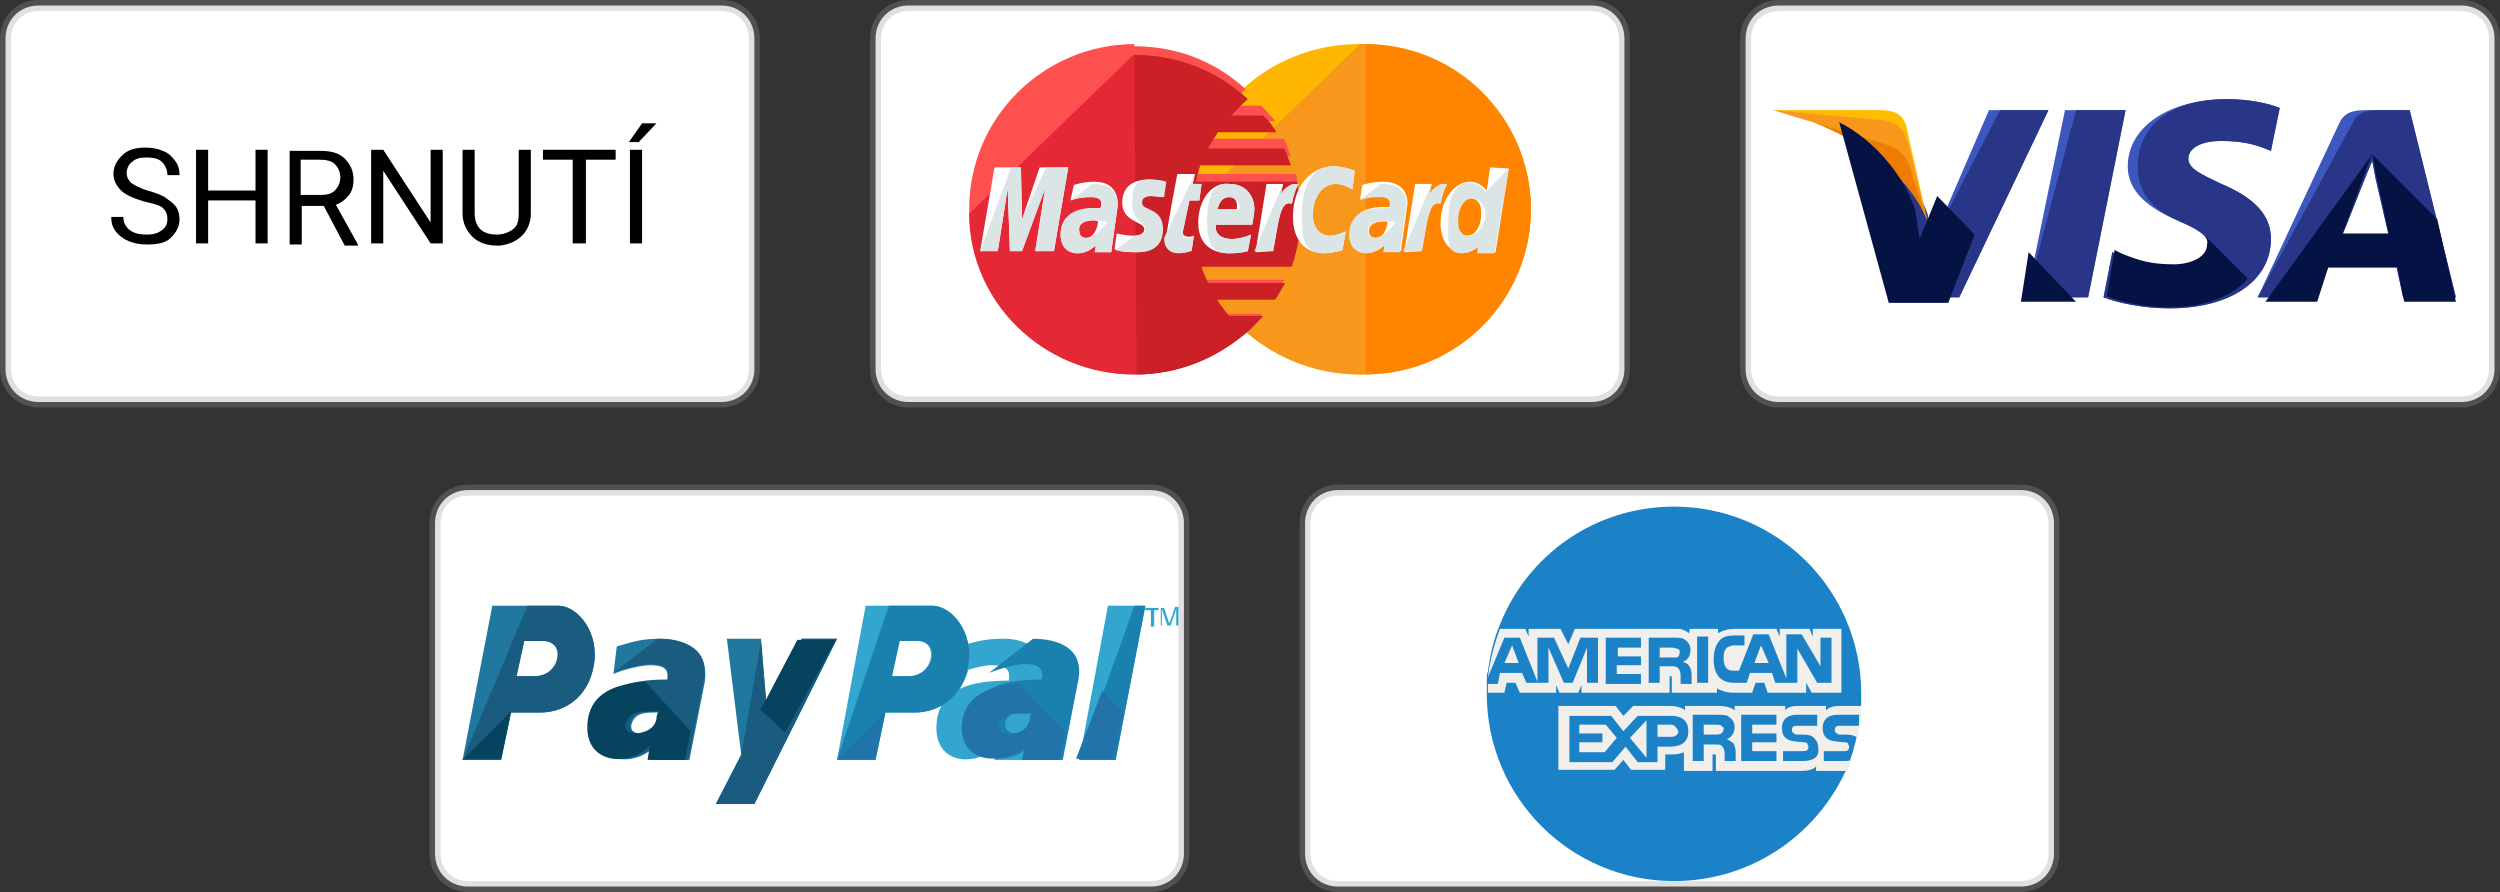 <?xml version="1.0" encoding="utf-8"?>
<!-- Generator: Adobe Illustrator 23.0.3, SVG Export Plug-In . SVG Version: 6.00 Build 0)  -->
<svg version="1.1" id="Layer_1" xmlns="http://www.w3.org/2000/svg" xmlns:xlink="http://www.w3.org/1999/xlink" x="0px" y="0px"
	 viewBox="0 0 227 81" style="enable-background:new 0 0 227 81;" xml:space="preserve">
<rect x="0" y="0" width="227" height="81" fill="#333333" stroke="none"/>
<style type="text/css">
	.st0{fill-rule:evenodd;clip-rule:evenodd;fill:#FFFFFF;stroke:#979797;stroke-opacity:0.3;}
	.st1{fill:#FFB600;}
	.st2{fill:#F7981D;}
	.st3{fill:#FF8500;}
	.st4{fill:#FF5050;}
	.st5{fill:#E52836;}
	.st6{fill:#CB2026;}
	.st7{fill:#FFFFFF;}
	.st8{fill:#DCE5E5;}
	.st9{fill:#3C58BF;}
	.st10{fill:#293688;}
	.st11{fill:#FFBC00;}
	.st12{fill:#ED7C00;}
	.st13{fill:#051244;}
	.st14{fill:#1C82C8;}
	.st15{fill:#F0EFEB;}
	.st16{fill:#32A6CE;}
	.st17{fill:#1A80AD;}
	.st18{fill:#21789E;}
	.st19{fill:#1A5B80;}
	.st20{fill:#06435E;}
	.st21{fill:#2273AA;}
</style>
<title>Group 8</title>
<desc>Created with Sketch.</desc>
<g id="Page-1">
	<g id="Group-8">
		<g id="Group-6" transform="translate(79, 0)">
			<path id="Rectangle" class="st0" d="M3.5,0.5h62c1.7,0,3,1.3,3,3v30c0,1.7-1.3,3-3,3h-62c-1.7,0-3-1.3-3-3v-30
				C0.5,1.8,1.8,0.5,3.5,0.5z"/>
			<g id="mastercard" transform="translate(9, 4)">
				<path id="Path" class="st1" d="M51,15c0,8.3-6.9,15-15.5,15C27,30,20,23.3,20,15l0,0c0-8.3,6.9-15,15.4-15C44.1,0,51,6.7,51,15
					L51,15z"/>
				<path class="st2" d="M35.5,0C44,0,51,6.7,51,15l0,0c0,8.3-6.9,15-15.5,15C27,30,20,23.3,20,15"/>
				<path class="st3" d="M36,0c8.3,0,15,6.7,15,15l0,0c0,8.3-6.7,15-15,15"/>
				<path class="st4" d="M14.9,0C6.7,0.1,0,6.7,0,15s6.7,15,15,15c3.9,0,7.4-1.5,10.1-3.9l0,0l0,0c0.6-0.5,1-1,1.5-1.6h-3.1
					c-0.4-0.5-0.8-1-1.1-1.5h5.3c0.3-0.5,0.6-1,0.9-1.6h-7.1c-0.2-0.5-0.5-1-0.6-1.6h8.3c0.5-1.5,0.8-3.1,0.8-4.8
					c0-1.1-0.2-2.1-0.3-3.2h-9.2c0.1-0.6,0.2-1,0.4-1.6h8.3c-0.2-0.6-0.4-1.1-0.6-1.6h-7c0.2-0.6,0.6-1,0.9-1.6h5.3
					C27.4,6.6,27,6,26.5,5.6h-2.9c0.5-0.6,1-1,1.5-1.5C22.4,1.6,18.9,0.2,15,0.2C15,0,15,0,14.9,0z"/>
				<path class="st5" d="M0,15.4C0,23.4,6.7,30,15,30c3.9,0,7.4-1.5,10.1-3.8l0,0l0,0c0.6-0.5,1-1,1.5-1.5h-3.1
					c-0.4-0.5-0.8-1-1.1-1.5h5.3c0.3-0.5,0.6-1,0.9-1.5h-7.1c-0.2-0.5-0.5-1-0.6-1.5h8.3c0.5-1.5,0.8-3,0.8-4.6
					c0-1.1-0.2-2.1-0.3-3.1h-9.2c0.1-0.5,0.2-1,0.4-1.5h8.3c-0.2-0.5-0.4-1.1-0.6-1.5h-7c0.2-0.5,0.6-1,0.9-1.5h5.3
					c-0.3-0.5-0.7-1.1-1.2-1.5h-2.9c0.5-0.5,1-1,1.5-1.5C22.4,2.4,18.9,1,15,1h-0.1"/>
				<path class="st6" d="M15.2,30c3.9,0,7.3-1.5,10-3.8l0,0l0,0c0.6-0.5,1-1,1.5-1.5h-3.1c-0.4-0.5-0.8-1-1.1-1.5h5.3
					c0.3-0.5,0.6-1,0.9-1.5h-7c-0.2-0.5-0.5-1-0.6-1.5h8.2c0.5-1.5,0.8-3,0.8-4.6c0-1.1-0.2-2.1-0.3-3.1h-9.2c0.1-0.5,0.2-1,0.4-1.5
					h8.2c-0.2-0.5-0.4-1.1-0.6-1.5h-6.9c0.2-0.5,0.6-1,0.9-1.5h5.3c-0.3-0.5-0.7-1.1-1.2-1.5h-2.9c0.5-0.5,0.9-1,1.5-1.5
					C22.5,2.4,18.9,1,15.1,1H15"/>
				<g id="Group" transform="translate(1, 11)">
					<path class="st7" d="M19.2,7.7l0.2-1.3c-0.1,0-0.2,0.1-0.4,0.1c-0.6,0-0.6-0.3-0.6-0.5L19,3.2h0.9l0.2-1.5h-0.8l0.2-0.9h-1.6
						c0,0-1,5.2-1,5.8c0,0.9,0.6,1.3,1.3,1.3C18.7,8,19.1,7.8,19.2,7.7z"/>
					<path id="Shape" class="st7" d="M19.8,5.2c0,2.2,1.5,2.8,2.8,2.8c1.2,0,1.7-0.2,1.7-0.2l0.3-1.5c0,0-0.9,0.4-1.7,0.4
						c-1.8,0-1.5-1.3-1.5-1.3h3.3c0,0,0.2-1,0.2-1.4c0-1-0.6-2.3-2.3-2.3C21,1.5,19.8,3.2,19.8,5.2z M22.6,2.9c0.9,0,0.7,1,0.7,1.1
						h-1.8C21.6,4,21.7,2.9,22.6,2.9z"/>
					<path class="st7" d="M32.9,7.7L33.2,6c0,0-0.8,0.4-1.4,0.4c-1.1,0-1.6-0.9-1.6-1.8c0-1.9,1-2.9,2.1-2.9c0.8,0,1.5,0.5,1.5,0.5
						L34,0.5c0,0-1-0.4-1.9-0.4c-1.9,0-3.7,1.6-3.7,4.6c0,2,1,3.3,2.9,3.3C32,8,32.9,7.7,32.9,7.7z"/>
					<path class="st7" d="M10.4,1.5c-1.1,0-1.9,0.3-1.9,0.3L8.2,3.2c0,0,0.7-0.3,1.8-0.3c0.6,0,1,0.1,1,0.6c0,0.3-0.1,0.4-0.1,0.4
						s-0.5,0-0.7,0c-1.4,0-2.9,0.6-2.9,2.4c0,1.4,1,1.7,1.5,1.7c1.1,0,1.6-0.7,1.7-0.7l-0.1,0.6h1.5l0.6-4.3
						C12.5,1.6,10.9,1.5,10.4,1.5z M10.7,5.1c0,0.2-0.2,1.5-1.1,1.5c-0.5,0-0.6-0.4-0.6-0.6C8.9,5.5,9.2,5,10.4,5
						C10.6,5.1,10.7,5.1,10.7,5.1z"/>
					<path class="st7" d="M14.1,7.9c0.4,0,2.4,0.1,2.4-2.1c0-2-1.9-1.6-1.9-2.4c0-0.4,0.3-0.6,0.9-0.6c0.2,0,1.1,0.1,1.1,0.1
						l0.2-1.4c0,0-0.6-0.2-1.5-0.2c-1.2,0-2.4,0.5-2.4,2.1c0,1.8,2,1.7,2,2.4c0,0.5-0.6,0.6-1,0.6c-0.7,0-1.5-0.2-1.5-0.2l-0.2,1.4
						C12.3,7.7,12.7,7.9,14.1,7.9z"/>
					<path class="st7" d="M46.3,0.2l-0.3,2.1c0,0-0.6-0.8-1.5-0.8c-1.5,0-2.7,1.7-2.7,3.8c0,1.3,0.6,2.6,2,2.6c1,0,1.5-0.6,1.5-0.6
						l-0.1,0.6h1.6L48,0.3L46.3,0.2z M45.5,4.4c0,0.9-0.4,2-1.3,2c-0.6,0-0.9-0.5-0.9-1.3c0-1.3,0.6-2.1,1.3-2.1
						C45.2,3.1,45.5,3.5,45.5,4.4z"/>
					<polygon class="st7" points="1.6,7.8 2.5,2.1 2.7,7.8 3.8,7.8 5.9,2.1 5,7.8 6.7,7.8 8,0.2 5.4,0.2 3.8,4.9 3.7,0.2 1.3,0.2 
						0,7.8 					"/>
					<path class="st7" d="M26.6,7.8c0.5-2.6,0.6-4.7,1.7-4.3c0.2-1,0.4-1.4,0.6-1.8c0,0-0.1,0-0.3,0c-0.7,0-1.3,0.9-1.3,0.9l0.2-0.9
						h-1.5l-1,6.2L26.6,7.8L26.6,7.8z"/>
					<path class="st7" d="M36.6,1.5c-1.1,0-1.9,0.3-1.9,0.3l-0.2,1.3c0,0,0.7-0.3,1.8-0.3c0.6,0,1,0.1,1,0.6c0,0.3-0.1,0.4-0.1,0.4
						s-0.5,0-0.7,0c-1.4,0-2.9,0.6-2.9,2.4c0,1.4,1,1.7,1.5,1.7c1.1,0,1.6-0.7,1.7-0.7l-0.1,0.6h1.5l0.6-4.3
						C38.8,1.6,37.1,1.5,36.6,1.5z M37,5.1c0,0.2-0.2,1.5-1.1,1.5c-0.5,0-0.6-0.4-0.6-0.6c0-0.4,0.2-0.9,1.5-0.9
						C36.9,5.1,36.9,5.1,37,5.1z"/>
					<path class="st7" d="M40.1,7.8c0.5-2.6,0.6-4.7,1.7-4.3c0.2-1,0.4-1.4,0.6-1.8c0,0-0.1,0-0.3,0c-0.7,0-1.3,0.9-1.3,0.9l0.2-0.9
						h-1.5l-1,6.2L40.1,7.8L40.1,7.8z"/>
				</g>
				<g transform="translate(1, 11)">
					<path class="st8" d="M16.7,6.6C16.7,7.6,17.3,8,18,8c0.6,0,1-0.2,1.2-0.2l0.2-1.3c-0.1,0-0.2,0.1-0.4,0.1
						c-0.6,0-0.6-0.3-0.6-0.5L19,3.2h0.9l0.2-1.5h-0.8l0.2-0.9"/>
					<path class="st8" d="M20.6,5.2c0,2.2,0.7,2.8,2,2.8c1.2,0,1.7-0.2,1.7-0.2l0.3-1.5c0,0-0.9,0.4-1.7,0.4c-1.8,0-1.5-1.3-1.5-1.3
						h3.3c0,0,0.2-1,0.2-1.4c0-1-0.6-2.3-2.3-2.3C21,1.5,20.6,3.2,20.6,5.2z M22.6,2.9c0.9,0,1,1,1,1.1h-2.1
						C21.6,4,21.7,2.9,22.6,2.9z"/>
					<path class="st8" d="M32.9,7.7L33.2,6c0,0-0.8,0.4-1.4,0.4c-1.1,0-1.6-0.9-1.6-1.8c0-1.9,1-2.9,2.1-2.9c0.8,0,1.5,0.5,1.5,0.5
						L34,0.5c0,0-1-0.4-1.9-0.4c-1.9,0-2.9,1.6-2.9,4.6c0,2,0.2,3.3,2.1,3.3C32,8,32.9,7.7,32.9,7.7z"/>
					<path class="st8" d="M8.2,3.2c0,0,0.7-0.3,1.8-0.3c0.6,0,1,0.1,1,0.6c0,0.3-0.1,0.4-0.1,0.4s-0.5,0-0.7,0
						c-1.4,0-2.9,0.6-2.9,2.4c0,1.4,1,1.7,1.5,1.7c1.1,0,1.6-0.7,1.7-0.7l-0.1,0.6h1.5l0.6-4.3c0-1.8-1.6-1.9-2.3-1.9L8.2,3.2z
						 M11.5,5.1c0,0.2-1,1.5-1.9,1.5c-0.5,0-0.6-0.4-0.6-0.6C8.9,5.5,9.2,5,10.4,5C10.6,5.1,11.5,5.1,11.5,5.1z"/>
					<path class="st8" d="M12.3,7.7c0,0,0.5,0.2,1.9,0.2c0.4,0,2.4,0.1,2.4-2.1c0-2-1.9-1.6-1.9-2.4c0-0.4,0.3-0.6,0.9-0.6
						c0.2,0,1.1,0.1,1.1,0.1l0.2-1.4c0,0-0.6-0.2-1.5-0.2c-1.2,0-1.6,0.5-1.6,2.1c0,1.8,1.2,1.7,1.2,2.4c0,0.5-0.6,0.6-1,0.6"/>
					<path class="st8" d="M45.9,2.4c0,0-0.6-0.8-1.5-0.8c-1.5,0-1.9,1.7-1.9,3.8c0,1.3-0.2,2.6,1.2,2.6c1,0,1.5-0.6,1.5-0.6
						l-0.1,0.6h1.6L48,0.3L45.9,2.4z M45.9,4.4c0,0.9-0.7,2-1.6,2c-0.6,0-0.9-0.5-0.9-1.3c0-1.3,0.6-2.1,1.3-2.1
						C45.2,3.1,45.9,3.5,45.9,4.4z"/>
					<polygon class="st8" points="1.6,7.8 2.5,2.1 2.7,7.8 3.8,7.8 5.9,2.1 5,7.8 6.7,7.8 8,0.2 6,0.2 3.8,4.9 3.7,0.2 2.8,0.2 
						0,7.8 					"/>
					<path class="st8" d="M24.9,7.8h1.7c0.5-2.6,0.6-4.7,1.7-4.3c0.2-1,0.4-1.4,0.6-1.8c0,0-0.1,0-0.3,0c-0.7,0-1.3,0.9-1.3,0.9
						l0.2-0.9"/>
					<path class="st8" d="M34.4,3.2c0,0,0.7-0.3,1.8-0.3c0.6,0,1,0.1,1,0.6c0,0.3-0.1,0.4-0.1,0.4s-0.5,0-0.7,0
						c-1.4,0-2.9,0.6-2.9,2.4c0,1.4,1,1.7,1.5,1.7c1.1,0,1.6-0.7,1.7-0.7l-0.1,0.6h1.5l0.6-4.3c0-1.8-1.6-1.9-2.3-1.9L34.4,3.2z
						 M37.7,5.1c0,0.2-1,1.5-1.9,1.5c-0.5,0-0.6-0.4-0.6-0.6c0-0.4,0.2-0.9,1.5-0.9C36.9,5.1,37.7,5.1,37.7,5.1z"/>
					<path class="st8" d="M38.4,7.8h1.7c0.5-2.6,0.6-4.7,1.7-4.3c0.2-1,0.4-1.4,0.6-1.8c0,0-0.1,0-0.3,0c-0.7,0-1.3,0.9-1.3,0.9
						l0.2-0.9"/>
				</g>
			</g>
		</g>
		<g id="Group-2" transform="translate(158, 0)">
			<path class="st0" d="M3.5,0.5h62c1.7,0,3,1.3,3,3v30c0,1.7-1.3,3-3,3h-62c-1.7,0-3-1.3-3-3v-30C0.5,1.8,1.8,0.5,3.5,0.5z"/>
			<g id="visa" transform="translate(3, 9)">
				<polygon class="st9" points="23,18 26.5,1 32,1 28.6,18 				"/>
				<polygon class="st10" points="23,18 27.5,1 32,1 28.6,18 				"/>
				<path class="st9" d="M46,0.8C45,0.4,43.3,0,41.2,0c-5.2,0-9,2.5-9,6.1c0,2.7,2.6,4.1,4.7,5c2.1,0.9,2.7,1.5,2.7,2.3
					c0,1.2-1.7,1.8-3.1,1.8c-2.1,0-3.2-0.3-5-1l-0.7-0.3L30,18c1.3,0.5,3.6,1,6,1c5.5,0,9.2-2.5,9.2-6.3c0-2.1-1.4-3.7-4.5-5
					c-1.9-0.9-3-1.4-3-2.3c0-0.8,0.9-1.6,3-1.6c1.8,0,3,0.3,4,0.7l0.5,0.2L46,0.8L46,0.8z"/>
				<path class="st10" d="M46,0.8C45,0.4,43.3,0,41.2,0c-5.2,0-8.1,2.5-8.1,6.1c0,2.7,1.7,4.1,3.8,5c2.1,0.9,2.7,1.5,2.7,2.3
					c0,1.2-1.7,1.8-3.1,1.8c-2.1,0-3.2-0.3-5-1l-0.7-0.3L30,18c1.3,0.5,3.6,1,6,1c5.5,0,9.2-2.5,9.2-6.3c0-2.1-1.4-3.7-4.5-5
					c-1.9-0.9-3-1.4-3-2.3c0-0.8,0.9-1.6,3-1.6c1.8,0,3,0.3,4,0.7l0.5,0.2L46,0.8L46,0.8z"/>
				<path class="st9" d="M54,1c-1.2,0-2.1,0.1-2.6,1.2L44,18h5.3l1-2.8h6.3l0.6,2.8H62L57.8,1H54z M51.7,12.3c0.3-0.8,2-5,2-5
					s0.4-1,0.7-1.7l0.3,1.6c0,0,1,4.3,1.2,5.2L51.7,12.3L51.7,12.3z"/>
				<path class="st10" d="M55.2,1c-1.2,0-2.1,0.1-2.6,1.2L44,18h5.3l1-2.8h6.3l0.6,2.8H62L57.8,1H55.2z M51.7,12.3c0.4-0.9,2-5,2-5
					s0.4-1,0.7-1.7l0.3,1.6c0,0,1,4.3,1.2,5.2L51.7,12.3L51.7,12.3z"/>
				<path class="st9" d="M14.5,12.8L14,10.4c-0.9-2.8-3.8-6-7-7.5L11.5,18h5.4L25,1h-5.4L14.5,12.8z"/>
				<path class="st10" d="M14.5,12.8L14,10.4c-0.9-2.8-3.8-6-7-7.5L11.5,18h5.4L25,1h-4.4L14.5,12.8z"/>
				<path class="st11" d="M0,1l0.9,0.2C7.6,2.7,12.2,6.5,14,11l-1.9-8.5C11.8,1.3,10.9,1,9.7,1H0L0,1z"/>
				<path class="st2" d="M0,1L0,1c6.7,1.5,12.2,5.5,14,10l-1.8-7.2c-0.3-1.2-1.4-1.9-2.5-1.9L0,1z"/>
				<path class="st12" d="M0,1L0,1c6.7,1.5,12.2,5.5,14,10l-1.3-3.9c-0.3-1.2-0.7-2.4-2.2-2.9L0,1z"/>
				<g transform="translate(6, 2)">
					<path class="st13" d="M12.3,10.3L8.9,6.8l-1.6,3.9L6.9,8.1C6,5.1,3.2,1.7,0,0.1l4.5,16.4h5.4L12.3,10.3z"/>
					<polygon class="st13" points="21.5,16.4 17.2,11.9 16.5,16.4 					"/>
					<path class="st13" d="M32.9,10.1L32.9,10.1c0.4,0.4,0.6,0.7,0.5,1.1c0,1.2-1.6,1.8-3,1.8c-2,0-3.1-0.3-4.8-1L25,11.7l-0.7,4.2
						c1.2,0.5,3.4,1,5.6,1c3.2,0,5.7-0.9,7.2-2.6L32.9,10.1z"/>
					<path class="st13" d="M38.7,16.4h4.7l1-3.1h6.3l0.6,3.1H56l-1.7-7.5L48.4,3l0.3,1.6c0,0,1,4.6,1.2,5.6h-4.2c0.4-1,2-5.4,2-5.4
						s0.4-1.1,0.7-1.8"/>
				</g>
			</g>
		</g>
		<g id="Group-3" transform="translate(118, 44)">
			<path class="st0" d="M3.5,0.5h62c1.7,0,3,1.3,3,3v30c0,1.7-1.3,3-3,3h-62c-1.7,0-3-1.3-3-3v-30C0.5,1.8,1.8,0.5,3.5,0.5z"/>
			<g id="american-express" transform="translate(17, 2)">
				<path class="st14" d="M34,17c0,0.2,0,0.4,0,0.6c0,0.9-0.1,1.8-0.3,2.7c-0.1,0.7-0.3,1.4-0.5,2.1c-0.1,0.3-0.2,0.6-0.3,0.9
					C30.3,29.6,24.2,34,17,34C7.6,34,0,26.4,0,17c0-0.2,0-0.4,0-0.6c0-0.3,0-0.5,0-0.8c0-0.2,0-0.4,0.1-0.6c0.2-1.5,0.5-2.9,1.1-4.3
					C3.7,4.4,9.8,0,17,0C26.4,0,34,7.6,34,17z"/>
				<g transform="translate(0, 11)">
					<polygon class="st15" points="1.6,3.2 2.9,3.2 2.3,1.6 					"/>
					<path class="st15" d="M29.6,0.1v0.7l-0.3-0.7h-2.7v0.7l-0.3-0.7h-3.7c-0.6,0-1.1,0.1-1.6,0.4V0.1h-2.6v0.4
						c-0.3-0.2-0.6-0.4-1.1-0.4H8L7.4,1.5L6.7,0.1H3.8v0.7L3.5,0.1H1.2C0.7,1.4,0.3,2.9,0.1,4.5l1.5-3.6H3l1.6,4v-4h1.5l1.3,2.8
						l1.1-2.8h1.6V5h-1V1.8L7.8,5H7L5.6,1.8V5h-2L3.2,4.1h-2L1,5.1H0.1c0,0.3,0,0.5,0,0.8h1.5L1.8,5h0.8L3,5.9h3.3V5.2l0.3,0.7h1.7
						l0.3-0.7v0.7h8V4.4h0.1c0.1,0,0.1,0,0.1,0.2v1.3h4.1V5.5c0.3,0.2,0.9,0.4,1.5,0.4h1.7l0.3-0.9h0.8l0.3,0.9H29V5l0.5,0.9h2.7
						V0.1H29.6L29.6,0.1z M14.1,1.8h-2.2v0.8H14v0.8h-2.2v0.8h2.2v0.9h-3.2V0.9h3.2V1.8z M18.6,5.1h-1V4.5c0-0.2,0-0.6-0.2-0.8
						c-0.2-0.2-0.3-0.2-0.7-0.2h-1v1.5h-1V0.9h2.2c0.5,0,0.9,0,1.1,0.2c0.3,0.2,0.5,0.5,0.5,0.9c0,0.7-0.4,1-0.7,1.1
						c0.3,0.1,0.5,0.2,0.6,0.4c0.1,0.2,0.2,0.4,0.2,0.8L18.6,5.1L18.6,5.1z M20.1,5h-1V0.8h1V5z M31.3,5H30l-1.8-3.1V5h-2l-0.3-0.9
						h-2l-0.3,0.9h-1.1c-0.5,0-1-0.1-1.4-0.5c-0.3-0.4-0.5-0.8-0.5-1.6c0-0.6,0.1-1.2,0.5-1.7c0.3-0.4,0.8-0.5,1.4-0.5h0.9v0.9h-0.9
						c-0.3,0-0.5,0.1-0.7,0.2c-0.2,0.2-0.3,0.5-0.3,0.9c0,0.5,0.1,0.8,0.3,1c0.2,0.2,0.4,0.2,0.7,0.2h0.4l1.3-3.3h1.4l1.6,4v-4h1.4
						l1.7,2.9V0.9h1L31.3,5L31.3,5L31.3,5z"/>
					<polygon class="st15" points="8.4,8.8 8.4,9.6 10.5,9.6 10.5,10.4 8.4,10.4 8.4,11.3 10.7,11.3 11.8,10 10.8,8.8 					"/>
					<path class="st15" d="M32.1,8.9c-0.2,0-0.3,0-0.4,0.1s-0.1,0.2-0.1,0.3c0,0.2,0.1,0.2,0.2,0.3c0.1,0.1,0.2,0.1,0.3,0.1h0.5
						c0.5,0,0.8,0.1,1.1,0.3C33.9,9,34,8.1,34,7.1h-2c-0.5,0-0.9,0.1-1.2,0.4V7.1h-2.6c-0.4,0-0.9,0.1-1.1,0.4V7.1h-4.6v0.4
						c-0.3-0.3-1-0.4-1.3-0.4H18v0.4c-0.3-0.3-1-0.4-1.3-0.4h-3.4L12.4,8l-0.7-0.9H6.5v5.8h5.1l0.8-0.9l0.7,0.9h3.1v-1.4h0.4
						c0.4,0,0.9,0,1.3-0.2V13h2.6v-1.5h0.1c0.2,0,0.2,0,0.2,0.2V13h7.8c0.5,0,1-0.1,1.3-0.4V13h2.5c0.1,0,0.3,0,0.4,0
						c0.1-0.3,0.2-0.6,0.3-1c-0.2,0.1-0.4,0.1-0.7,0.1h-1.8v-0.9h1.8c0.2,0,0.3,0,0.4-0.1c0.1-0.1,0.1-0.2,0.1-0.3
						c0-0.1-0.1-0.2-0.1-0.3c-0.1-0.1-0.2-0.1-0.3-0.1c-0.9-0.1-2,0-2-1.3c0-0.6,0.3-1.2,1.4-1.2h1.9v1H32.1L32.1,8.9z M16.6,10.8
						h-1.1v1.4h-1.8l-1.1-1.4l-1.2,1.4H7.5V8h3.8l1.1,1.4L13.7,8h3c0.7,0,1.6,0.2,1.6,1.4C18.3,10.5,17.5,10.8,16.6,10.8z
						 M22.4,10.5c0.1,0.2,0.2,0.4,0.2,0.8v0.8h-1v-0.5c0-0.2,0-0.6-0.2-0.8c-0.1-0.2-0.3-0.2-0.7-0.2h-1v1.5h-1V7.9h2.2
						c0.5,0,0.9,0,1.1,0.2c0.3,0.2,0.5,0.5,0.5,0.9c0,0.7-0.4,1-0.7,1.1C22.1,10.3,22.3,10.4,22.4,10.5z M26.3,8.8h-2.2v0.8h2.2v0.8
						h-2.2v0.8h2.2v0.9h-3.2V7.9h3.2V8.8L26.3,8.8z M28.7,12.1h-1.8v-0.9h1.8c0.2,0,0.3,0,0.4-0.1c0.1-0.1,0.1-0.2,0.1-0.3
						c0-0.1-0.1-0.2-0.1-0.3c-0.1-0.1-0.2-0.1-0.3-0.1c-0.9-0.1-2,0-2-1.3c0-0.6,0.3-1.2,1.4-1.2H30v1h-1.8c-0.2,0-0.3,0-0.4,0.1
						c-0.1,0.1-0.1,0.2-0.1,0.3c0,0.2,0.1,0.2,0.2,0.3c0.1,0.1,0.2,0.1,0.3,0.1h0.5c0.5,0,0.9,0.1,1.1,0.4c0.2,0.2,0.3,0.5,0.3,0.9
						C30.2,11.7,29.7,12.1,28.7,12.1z"/>
					<path class="st15" d="M17.3,2.7c0.1-0.1,0.2-0.2,0.2-0.4c0.1-0.2-0.1-0.4-0.2-0.4S17,1.8,16.8,1.8h-1.1v0.9h1.1
						C17,2.7,17.2,2.7,17.3,2.7z"/>
					<polygon class="st15" points="24.9,1.6 24.3,3.2 25.6,3.2 					"/>
					<polygon class="st15" points="14.5,11.8 14.5,8.4 13,10 					"/>
					<path class="st15" d="M16.7,8.8h-1.2v1.1h1.3c0.3,0,0.6-0.2,0.6-0.5C17.2,9,17,8.8,16.7,8.8z"/>
					<path class="st15" d="M21.3,8.9c-0.1-0.1-0.3-0.1-0.5-0.1h-1.1v0.9h1.1c0.2,0,0.3,0,0.5-0.1c0.1-0.1,0.2-0.2,0.2-0.4
						C21.6,9.1,21.4,9,21.3,8.9z"/>
				</g>
			</g>
		</g>
		<g id="Group-4" transform="translate(39, 44)">
			<path class="st0" d="M3.5,0.5h62c1.7,0,3,1.3,3,3v30c0,1.7-1.3,3-3,3h-62c-1.7,0-3-1.3-3-3v-30C0.5,1.8,1.8,0.5,3.5,0.5z"/>
			<g transform="translate(3, 11)">
				<path class="st16" d="M48.8,3c-1.5,0-2.7,0.4-3.7,0.7l-0.3,2.5c0.5-0.2,1.9-0.7,3.1-0.8c1.2,0,1.9,0.2,1.7,1.4
					c-3.6,0-6,0.8-6.5,3.4c-0.7,4.4,3.7,4.5,5.4,2.5L48.3,14h3.2l1.4-7.1C53.4,3.9,51,2.9,48.8,3z M49,10.4
					c-0.2,0.9-0.9,1.2-1.7,1.3c-0.7,0-1.3-0.4-0.9-1.3c0.4-0.7,1.3-0.7,2-0.7c0.2,0,0.5,0,0.8,0C49.1,9.6,49,10,49,10.4z"/>
				<path class="st17" d="M47.8,6.1c0.5-0.2,1.9-0.7,3.1-0.8c1.2,0,1.9,0.2,1.7,1.4c-3.6,0-6,0.8-6.5,3.4c-0.7,4.4,3.7,4.5,5.4,2.6
					L51.3,14h3.2l1.4-7.2C56.5,3.8,54,3,51.8,3L47.8,6.1z M52,10.3c-0.2,0.9-0.9,1.2-1.7,1.3c-0.7,0-1.3-0.4-0.9-1.3
					c0.4-0.7,1.3-0.7,2-0.7c0.2,0,0.5,0,0.8,0C52.1,9.5,52,10,52,10.3z"/>
				<polygon class="st16" points="58.6,0 56,14 59.3,14 62,0 				"/>
				<polygon class="st17" points="61,0 56,14 59.3,14 62,0 58.6,0 58.6,0 				"/>
				<path class="st16" d="M42.6,0h-6L34,14h3.5l0.9-4.3H41c2.4,0,4.4-1.5,5-4.2C46.4,2.4,44.3,0,42.6,0z M42.5,4.8
					c-0.2,1-1.1,1.6-2,1.6h-1.6l0.7-3.2h1.7C42.2,3.2,42.7,3.9,42.5,4.8z"/>
				<path class="st17" d="M42.7,0h-4L34,14h3.5l0.9-4.3H41c2.4,0,4.4-1.5,4.9-4.2C46.5,2.4,44.4,0,42.7,0z M42.6,4.8
					c-0.2,1-1.1,1.6-2,1.6h-1.6l0.7-3.2h1.7C42.3,3.2,42.8,3.9,42.6,4.8z"/>
				<path class="st18" d="M17.7,3c-1.5,0-2.7,0.4-3.7,0.7l-0.3,2.5c0.4-0.2,1.9-0.7,3.2-0.8c1.2,0,1.9,0.2,1.7,1.4
					c-3.6,0-6,0.8-6.5,3.4c-0.7,4.4,3.7,4.5,5.4,2.5L17.3,14h3.3l1.4-7.1C22.4,3.9,19.9,2.9,17.7,3z M18,10.4
					c-0.2,0.9-0.9,1.2-1.7,1.3c-0.7,0-1.3-0.4-0.8-1.3c0.4-0.7,1.3-0.7,1.9-0.7c0.3,0,0.5,0,0.8,0C18.1,9.6,18,10,18,10.4z"/>
				<path class="st19" d="M13.7,6.1c0.4-0.2,1.9-0.7,3.2-0.8c1.2,0,1.9,0.2,1.7,1.4c-3.6,0-6,0.8-6.6,3.4c-0.7,4.4,3.7,4.5,5.4,2.6
					L17.2,14h3.3l1.4-7.2C22.5,3.8,20,3,17.7,3L13.7,6.1z M17.9,10.3c-0.2,0.9-0.9,1.2-1.7,1.3c-0.7,0-1.3-0.4-0.8-1.3
					c0.4-0.7,1.3-0.7,1.9-0.7c0.3,0,0.5,0,0.8,0C18,9.5,17.9,10,17.9,10.3z"/>
				<polygon class="st18" points="24,3 27.1,3 27.6,9 30.8,3 34,3 26.5,18 23,18 25.3,13.5 				"/>
				<polyline class="st19" points="27.1,3.2 27.6,9.1 30.8,3 34,3 26.5,18 23,18 25.3,13.6 				"/>
				<path class="st18" d="M8.7,0h-6L0,14h3.5l0.9-4.3H7c2.4,0,4.4-1.5,4.9-4.2C12.5,2.4,10.4,0,8.7,0z M8.6,4.8
					c-0.2,1-1.1,1.6-2,1.6H4.9l0.7-3.2h1.7C8.3,3.2,8.8,3.9,8.6,4.8z"/>
				<path class="st19" d="M8.7,0H5.9L0,14h3.5l0.9-4.3H7c2.4,0,4.4-1.5,4.9-4.2C12.5,2.4,10.4,0,8.7,0z M8.6,4.8
					c-0.2,1-1.1,1.6-2,1.6H4.9l0.7-3.2h1.7C8.3,3.2,8.8,3.9,8.6,4.8z"/>
				<g transform="translate(0, 3)">
					<path class="st20" d="M16.6,3.9c-2.9,0.2-4.8,1.1-5.2,3.3c-0.7,4.3,3.8,4.5,5.6,2.5l-0.2,1.3h3.4l0.5-2.6L16.6,3.9z M17.6,7.3
						c-0.2,0.9-1,1.2-1.8,1.3c-0.7,0-1.4-0.4-0.8-1.3c0.4-0.7,1.4-0.7,2-0.7c0.3,0,0.5,0,0.9,0C17.7,6.6,17.6,7,17.6,7.3z"/>
					<polygon class="st20" points="27.3,6 27,6.4 29.3,8.5 33.9,0.1 30.4,0.1 					"/>
					<polygon class="st20" points="3.5,10.9 4.4,6.6 0.1,10.9 					"/>
				</g>
				<g transform="translate(34, 7)">
					<polygon class="st21" points="3.4,6.9 4.4,2.5 4.4,2.6 0.1,6.9 					"/>
					<path class="st21" d="M16.5,0.1c-2.8,0.2-4.7,1.1-5.1,3.2c-0.7,4.2,3.9,4.3,5.7,2.4l-0.3,1.3h3.4l0.5-2.5L16.5,0.1z M17.5,3.4
						c-0.2,0.8-0.9,1.2-1.8,1.3c-0.7,0-1.4-0.4-0.9-1.3c0.4-0.6,1.4-0.6,2.1-0.6c0.2,0,0.5,0,0.8,0C17.6,2.7,17.5,3.1,17.5,3.4z"/>
					<polygon class="st21" points="24.1,0.7 21.7,6.9 25.1,6.9 26,2.7 					"/>
				</g>
				<g transform="translate(62, 0)">
					<polygon class="st16" points="0.5,1.9 0.5,0.4 0,0.4 0,0.2 1.2,0.2 1.2,0.4 0.8,0.4 0.8,1.9 					"/>
					<path class="st16" d="M1.4,1.9V0.2h0.3l0.4,1.2c0,0.1,0.1,0.2,0.1,0.2c0-0.1,0-0.1,0.1-0.3l0.4-1.2H3v1.7H2.8V0.3L2.3,1.8H2
						L1.5,0.3v1.5H1.4V1.9z"/>
				</g>
			</g>
		</g>
		<g id="Group-5">
			<g id="Group-7">
				<g id="Rectangle-2">
					<path class="st0" d="M3.5,0.5h62c1.7,0,3,1.3,3,3v30c0,1.7-1.3,3-3,3h-62c-1.7,0-3-1.3-3-3v-30C0.5,1.8,1.8,0.5,3.5,0.5z"/>
				</g>
			</g>
		</g>
	</g>
</g>
<g>
	<path d="M13.1,18.3c-1-0.3-1.7-0.6-2.1-1s-0.7-0.9-0.7-1.5c0-0.7,0.3-1.2,0.8-1.7s1.2-0.7,2.1-0.7c0.6,0,1.1,0.1,1.6,0.3
		s0.8,0.5,1.1,0.9s0.4,0.8,0.4,1.3h-1.1c0-0.5-0.2-0.9-0.5-1.2s-0.8-0.4-1.4-0.4c-0.6,0-1,0.1-1.3,0.4c-0.3,0.2-0.5,0.6-0.5,1
		c0,0.3,0.1,0.6,0.4,0.9c0.3,0.2,0.8,0.5,1.5,0.7s1.3,0.4,1.7,0.7s0.7,0.5,0.9,0.8s0.3,0.7,0.3,1.1c0,0.7-0.3,1.2-0.8,1.7
		s-1.3,0.6-2.2,0.6c-0.6,0-1.1-0.1-1.6-0.3s-0.9-0.5-1.2-0.9s-0.4-0.8-0.4-1.3h1.1c0,0.5,0.2,0.9,0.6,1.2s0.9,0.4,1.5,0.4
		c0.6,0,1-0.1,1.4-0.4s0.5-0.6,0.5-1s-0.1-0.7-0.4-1S13.9,18.5,13.1,18.3z"/>
	<path d="M24.3,22.1h-1.1v-3.9h-4.3v3.9h-1.1v-8.5h1.1v3.7h4.3v-3.7h1.1V22.1z"/>
	<path d="M29.4,18.7h-2v3.5h-1.1v-8.5h2.8c1,0,1.7,0.2,2.2,0.7s0.8,1.1,0.8,1.9c0,0.5-0.1,1-0.4,1.4s-0.7,0.7-1.2,0.9l2,3.6v0.1
		h-1.2L29.4,18.7z M27.4,17.7h1.7c0.6,0,1-0.1,1.3-0.4c0.3-0.3,0.5-0.7,0.5-1.2c0-0.5-0.2-0.9-0.5-1.2s-0.8-0.4-1.4-0.4h-1.7V17.7z"
		/>
	<path d="M40.2,22.1h-1.1l-4.3-6.6v6.6h-1.1v-8.5h1.1l4.3,6.6v-6.6h1.1V22.1z"/>
	<path d="M48.2,13.6v5.8c0,0.8-0.3,1.5-0.8,2s-1.2,0.8-2,0.9l-0.3,0c-0.9,0-1.7-0.3-2.2-0.8S42,20.3,42,19.4v-5.8h1.1v5.8
		c0,0.6,0.2,1.1,0.5,1.4s0.8,0.5,1.5,0.5c0.6,0,1.1-0.2,1.5-0.5s0.5-0.8,0.5-1.4v-5.8H48.2z"/>
	<path d="M55.9,14.5h-2.7v7.6H52v-7.6h-2.7v-0.9h6.6V14.5z"/>
	<path d="M58.3,11.2h1.3l-1.6,1.7l-0.9,0L58.3,11.2z M58.3,22.1h-1.1v-8.5h1.1V22.1z"/>
</g>
</svg>
